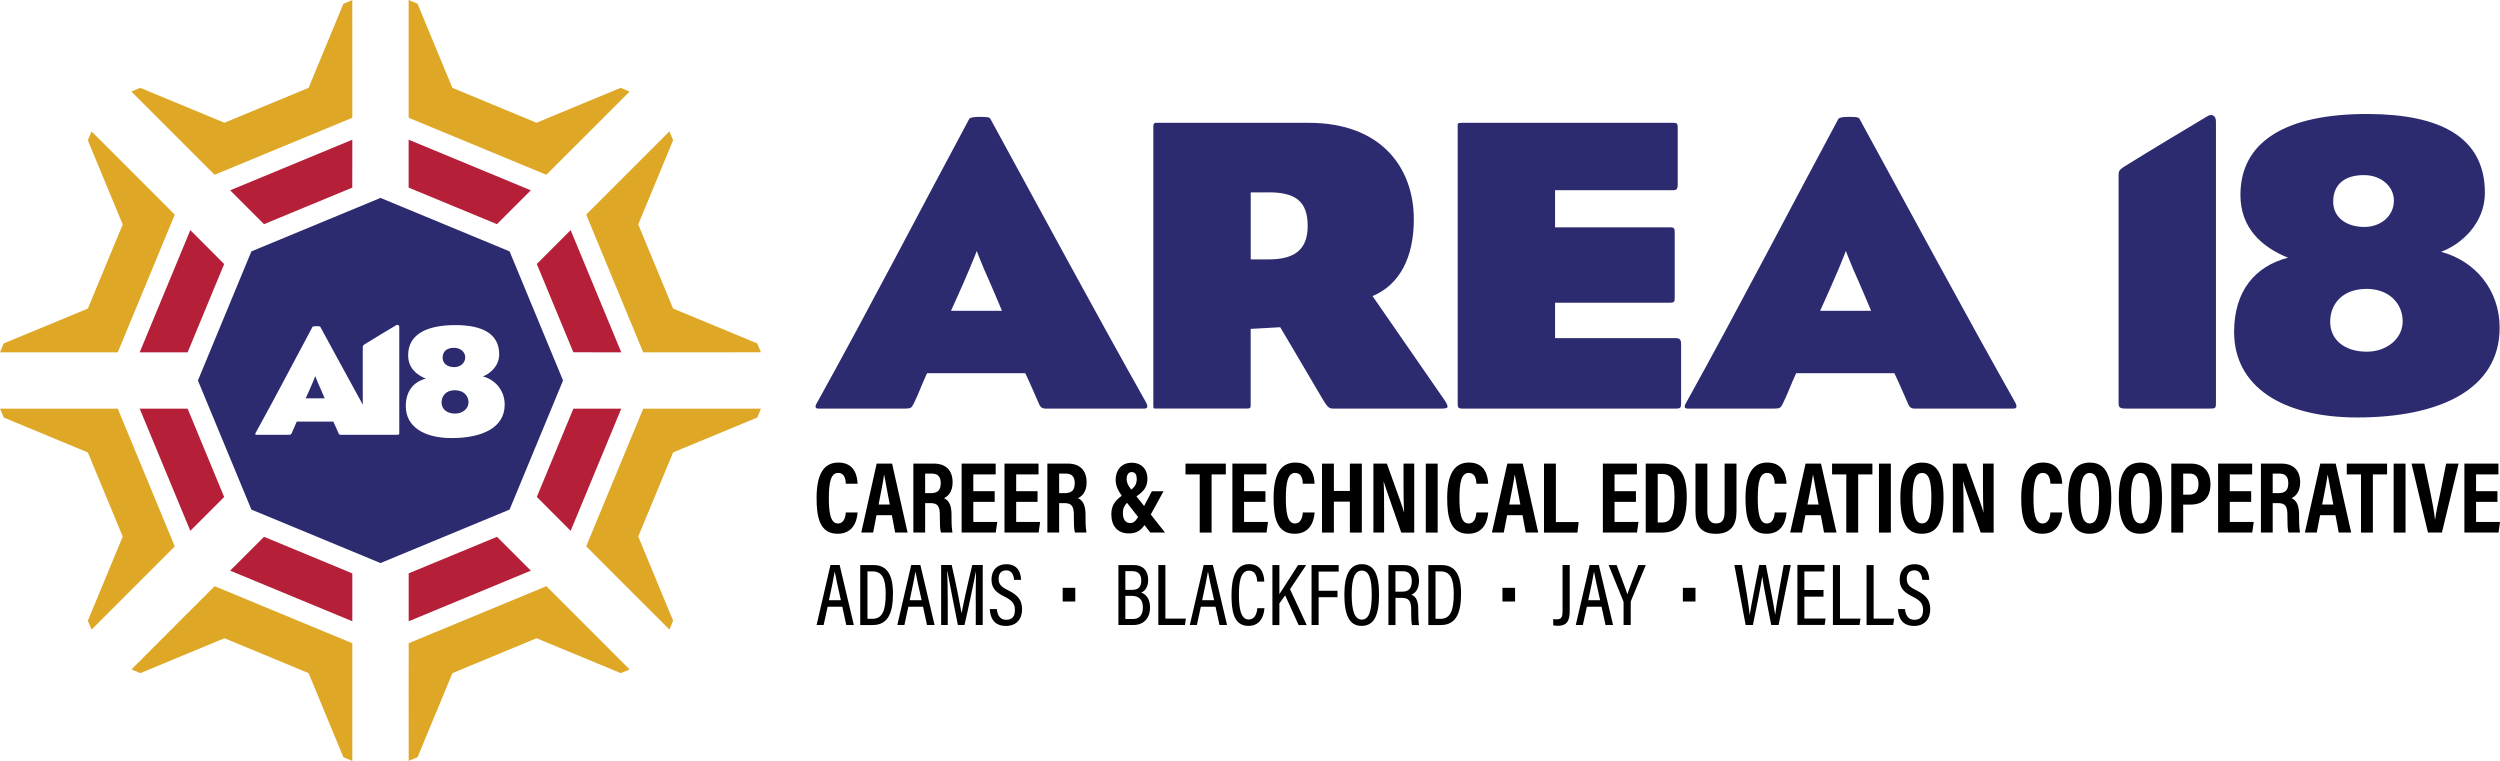 <?xml version="1.0" encoding="UTF-8"?>
<svg id="Layer_2" data-name="Layer 2" xmlns="http://www.w3.org/2000/svg" viewBox="0 0 509.68 155.14">
  <defs>
    <style>
      .cls-1 {
        fill: #dfa726;
      }

      .cls-2 {
        fill: #2d2b6f;
      }

      .cls-3 {
        fill: #b51f38;
      }
    </style>
  </defs>
  <g id="Layer_1-2" data-name="Layer 1">
    <g>
      <g>
        <path class="cls-2" d="M233.34,83.3h-20.2c-.43,0-.86-.09-1.2-.69-1.03-2.32-1.89-4.38-2.92-6.53h-20.02c-1.12,2.41-1.72,4.21-2.75,6.27-.43.77-.52.95-1.72.95h-17.62c-.69,0-.86-.34-.34-1.2,10.4-18.73,22-41.08,31.02-57.84.17-.34,1.12-.43,2.06-.43,1.03,0,2.06,0,2.23.34,9.97,18.22,21.14,39.02,31.8,57.92q.6,1.2-.34,1.2ZM200.51,54.6c-.77-1.8-1.38-3.44-1.38-3.44,0,0-.6,1.63-1.38,3.44-1.55,3.7-3.87,8.77-3.87,8.77h10.4s-2.15-5.16-3.78-8.77Z"/>
        <path class="cls-2" d="M293.92,83.3h-22.09c-.77,0-1.12-.17-2.06-1.72-3.27-5.59-8.77-14.87-8.77-14.87l-6.02.34v15.47c0,.69-.09.77-.86.77h-18.13c-.86,0-.86.09-.86-.77V25.81c0-.86.43-.77.86-.77h30.85c14.7,0,21.4,9.11,21.4,19.68,0,7.91-3.01,13.41-8.42,15.64,2.41,3.52,8.77,12.63,14.27,20.62.69.95,1.03,1.55,1.03,1.89s-.43.43-1.2.43ZM258.6,39.22h-3.61v13.66h3.7c4.98,0,7.91-1.8,7.91-6.79s-2.41-6.88-7.99-6.88Z"/>
        <path class="cls-2" d="M341.78,83.3h-43.57c-.95,0-1.03-.17-1.03-1.2V25.9c0-.77-.09-.86.95-.86h42.88c.95,0,1.03.09,1.03,1.2v11.34c0,.95-.17,1.2-1.03,1.2h-23.98v7.56h23.37c.95,0,1.03.17,1.03,1.2v13.06c0,.95-.09,1.12-1.03,1.12h-23.37v7.22h24.75q.95,0,.95,1.12v12.03c0,1.03-.09,1.2-.95,1.2Z"/>
        <path class="cls-2" d="M410.53,83.3h-20.2c-.43,0-.86-.09-1.2-.69-1.03-2.32-1.89-4.38-2.92-6.53h-20.02c-1.12,2.41-1.72,4.21-2.75,6.27-.43.77-.52.95-1.72.95h-17.62c-.69,0-.86-.34-.34-1.2,10.4-18.73,22-41.08,31.02-57.84.17-.34,1.12-.43,2.06-.43,1.03,0,2.06,0,2.23.34,9.97,18.22,21.14,39.02,31.8,57.92q.6,1.2-.34,1.2ZM377.7,54.6c-.77-1.8-1.38-3.44-1.38-3.44,0,0-.6,1.63-1.38,3.44-1.55,3.7-3.87,8.77-3.87,8.77h10.4s-2.15-5.16-3.78-8.77Z"/>
        <path class="cls-2" d="M450.23,83.3h-16.76c-1.38,0-1.55-.26-1.55-1.2v-46.44c0-.69.14-1.04,1.03-1.62,5.84-3.62,12.07-7.36,17.27-10.46.72-.34,1.55-.04,1.55,1.2v57.32c0,1.2-.09,1.2-1.55,1.2Z"/>
        <path class="cls-2" d="M480.56,85.11c-15.21,0-25.09-6.27-25.09-17.45,0-8.34,4.3-13.41,11-15.12-5.33-2.15-9.71-6.02-9.71-12.8,0-10.74,9.02-16.59,26.21-16.5,14.27.09,23.63,4.55,23.63,16.07,0,6.02-4.55,10.4-8.94,12.03,6.88,1.8,11.95,7.73,11.95,15.47,0,12.55-12.2,18.3-29.05,18.3ZM482.45,58.9c-4.9,0-7.39,3.09-7.39,6.7s2.84,6.1,7.48,6.1c3.95,0,7.3-2.58,7.3-6.19s-2.75-6.62-7.39-6.62ZM481.94,35.7c-4.21,0-6.27,2.15-6.27,5.41s2.75,5.16,6.36,5.16c3.27,0,6.02-2.15,6.02-5.41,0-2.75-2.49-5.16-6.1-5.16Z"/>
      </g>
      <g>
        <path d="M174.84,104.48c-.06.71-.32,4.34-4.06,4.34s-4.3-3.51-4.3-7.29c0-4.55,1.28-7.23,4.44-7.23,3.58,0,3.86,3.2,3.92,4.32h-2.4c-.04-.48-.06-2.2-1.56-2.2s-1.9,1.93-1.9,5.15c0,2.66.26,5.15,1.84,5.15,1.44,0,1.56-1.7,1.62-2.24h2.4Z"/>
        <path d="M178.69,105.04l-.68,3.53h-2.42l3.14-14.06h3.14l3.16,14.06h-2.54l-.66-3.53h-3.14ZM181.4,102.86c-.5-2.7-.9-4.67-1.12-6h-.06c-.16,1.29-.6,3.41-1.1,6h2.28Z"/>
        <path d="M188.61,102.57v6h-2.4v-14.06h4.14c2.46,0,3.86,1.35,3.86,3.84,0,2.04-1.06,2.91-1.76,3.2,1.04.52,1.54,1.43,1.54,3.51v.56c0,1.6.08,2.2.18,2.95h-2.34c-.2-.64-.22-1.77-.22-2.97v-.5c0-1.89-.42-2.53-1.96-2.53h-1.04ZM188.61,100.54h1.14c1.46,0,2.04-.64,2.04-2.06,0-1.23-.56-1.93-1.8-1.93h-1.38v3.99Z"/>
        <path d="M202.79,102.32h-4.36v4.09h4.88l-.3,2.16h-6.96v-14.06h6.94v2.2h-4.56v3.43h4.36v2.18Z"/>
        <path d="M211.53,102.32h-4.36v4.09h4.88l-.3,2.16h-6.96v-14.06h6.94v2.2h-4.56v3.43h4.36v2.18Z"/>
        <path d="M215.93,102.57v6h-2.4v-14.06h4.14c2.46,0,3.86,1.35,3.86,3.84,0,2.04-1.06,2.91-1.76,3.2,1.04.52,1.54,1.43,1.54,3.51v.56c0,1.6.08,2.2.18,2.95h-2.34c-.2-.64-.22-1.77-.22-2.97v-.5c0-1.89-.42-2.53-1.96-2.53h-1.04ZM215.93,100.54h1.14c1.46,0,2.04-.64,2.04-2.06,0-1.23-.56-1.93-1.8-1.93h-1.38v3.99Z"/>
        <path d="M237.21,100.16l-2.6,4.73,2.9,3.68h-3l-1.18-1.52c-.76,1.08-1.6,1.7-3.18,1.7-2.32,0-3.58-1.52-3.58-3.9,0-1.6.56-2.64,2.12-3.78-.76-1.1-1.24-2.01-1.24-3.3,0-1.68,1.02-3.43,3.26-3.43,2.06,0,3.22,1.39,3.22,3.2,0,1.64-.66,2.58-2.24,3.65l1.56,1.97,1.58-3.01h2.38ZM232.03,105.4l-2.26-2.89c-.52.52-.84,1.1-.84,2.08,0,1.29.52,2.04,1.46,2.04.66,0,1.08-.31,1.64-1.23ZM229.69,97.65c0,.73.28,1.33.94,2.16.86-.66,1.12-1.29,1.12-2.2,0-.77-.26-1.37-1.04-1.37-.66,0-1.02.6-1.02,1.41Z"/>
        <path d="M244.59,96.72h-2.9v-2.2h8.22v2.2h-2.9v11.86h-2.42v-11.86Z"/>
        <path d="M257.99,102.32h-4.36v4.09h4.88l-.3,2.16h-6.96v-14.06h6.94v2.2h-4.56v3.43h4.36v2.18Z"/>
        <path d="M268.01,104.48c-.06.71-.32,4.34-4.06,4.34s-4.3-3.51-4.3-7.29c0-4.55,1.28-7.23,4.44-7.23,3.58,0,3.86,3.2,3.92,4.32h-2.4c-.04-.48-.06-2.2-1.56-2.2s-1.9,1.93-1.9,5.15c0,2.66.26,5.15,1.84,5.15,1.44,0,1.56-1.7,1.62-2.24h2.4Z"/>
        <path d="M269.52,94.52h2.42v5.57h3.26v-5.57h2.44v14.06h-2.44v-6.31h-3.26v6.31h-2.42v-14.06Z"/>
        <path d="M280,108.57v-14.06h2.74c2.8,7.77,3.34,9.26,3.5,9.95h.02c-.1-1.68-.12-3.76-.12-6.06v-3.88h2.18v14.06h-2.64c-2.9-8.29-3.4-9.78-3.58-10.43h-.02c.1,1.74.1,3.8.1,6.33v4.09h-2.18Z"/>
        <path d="M293.1,94.52v14.06h-2.42v-14.06h2.42Z"/>
        <path d="M303.4,104.48c-.06.71-.32,4.34-4.06,4.34s-4.3-3.51-4.3-7.29c0-4.55,1.28-7.23,4.44-7.23,3.58,0,3.86,3.2,3.92,4.32h-2.4c-.04-.48-.06-2.2-1.56-2.2s-1.9,1.93-1.9,5.15c0,2.66.26,5.15,1.84,5.15,1.44,0,1.56-1.7,1.62-2.24h2.4Z"/>
        <path d="M307.26,105.04l-.68,3.53h-2.42l3.14-14.06h3.14l3.16,14.06h-2.54l-.66-3.53h-3.14ZM309.96,102.86c-.5-2.7-.9-4.67-1.12-6h-.06c-.16,1.29-.6,3.41-1.1,6h2.28Z"/>
        <path d="M314.78,94.52h2.42v11.92h4.64l-.24,2.14h-6.82v-14.06Z"/>
        <path d="M333.52,102.32h-4.36v4.09h4.88l-.3,2.16h-6.96v-14.06h6.94v2.2h-4.56v3.43h4.36v2.18Z"/>
        <path d="M335.52,94.52h3.52c3.48,0,4.84,2.33,4.84,6.75,0,4.73-1.3,7.31-5.02,7.31h-3.34v-14.06ZM337.96,106.52h.86c1.9,0,2.56-1.47,2.56-5.25,0-3.22-.58-4.65-2.54-4.65h-.88v9.91Z"/>
        <path d="M348.08,94.52v9.68c0,1.14.28,2.51,1.78,2.51s1.74-1.14,1.74-2.49v-9.7h2.42v9.74c0,2.51-.94,4.57-4.2,4.57s-4.16-1.93-4.16-4.57v-9.74h2.42Z"/>
        <path d="M364.22,104.48c-.06.71-.32,4.34-4.06,4.34s-4.3-3.51-4.3-7.29c0-4.55,1.28-7.23,4.44-7.23,3.58,0,3.86,3.2,3.92,4.32h-2.4c-.04-.48-.06-2.2-1.56-2.2s-1.9,1.93-1.9,5.15c0,2.66.26,5.15,1.84,5.15,1.44,0,1.56-1.7,1.62-2.24h2.4Z"/>
        <path d="M368.07,105.04l-.68,3.53h-2.42l3.14-14.06h3.14l3.16,14.06h-2.54l-.66-3.53h-3.14ZM370.77,102.86c-.5-2.7-.9-4.67-1.12-6h-.06c-.16,1.29-.6,3.41-1.1,6h2.28Z"/>
        <path d="M376.41,96.72h-2.9v-2.2h8.22v2.2h-2.9v11.86h-2.42v-11.86Z"/>
        <path d="M385.49,94.52v14.06h-2.42v-14.06h2.42Z"/>
        <path d="M396.23,101.45c0,5.13-1.34,7.37-4.46,7.37-2.92,0-4.34-2.2-4.34-7.41s1.66-7.1,4.44-7.1c2.96,0,4.36,2.26,4.36,7.14ZM389.91,101.39c0,3.34.5,5.32,1.92,5.32,1.5,0,1.92-1.83,1.92-5.32,0-3.26-.46-4.96-1.92-4.96s-1.92,1.83-1.92,4.96Z"/>
        <path d="M398.13,108.57v-14.06h2.74c2.8,7.77,3.34,9.26,3.5,9.95h.02c-.1-1.68-.12-3.76-.12-6.06v-3.88h2.18v14.06h-2.64c-2.9-8.29-3.4-9.78-3.58-10.43h-.02c.1,1.74.1,3.8.1,6.33v4.09h-2.18Z"/>
        <path d="M420.43,104.48c-.06.71-.32,4.34-4.06,4.34s-4.3-3.51-4.3-7.29c0-4.55,1.28-7.23,4.44-7.23,3.58,0,3.86,3.2,3.92,4.32h-2.4c-.04-.48-.06-2.2-1.56-2.2s-1.9,1.93-1.9,5.15c0,2.66.26,5.15,1.84,5.15,1.44,0,1.56-1.7,1.62-2.24h2.4Z"/>
        <path d="M430.43,101.45c0,5.13-1.34,7.37-4.46,7.37-2.92,0-4.34-2.2-4.34-7.41s1.66-7.1,4.44-7.1c2.96,0,4.36,2.26,4.36,7.14ZM424.11,101.39c0,3.34.5,5.32,1.92,5.32,1.5,0,1.92-1.83,1.92-5.32,0-3.26-.46-4.96-1.92-4.96s-1.92,1.83-1.92,4.96Z"/>
        <path d="M440.77,101.45c0,5.13-1.34,7.37-4.46,7.37-2.92,0-4.34-2.2-4.34-7.41s1.66-7.1,4.44-7.1c2.96,0,4.36,2.26,4.36,7.14ZM434.45,101.39c0,3.34.5,5.32,1.92,5.32,1.5,0,1.92-1.83,1.92-5.32,0-3.26-.46-4.96-1.92-4.96s-1.92,1.83-1.92,4.96Z"/>
        <path d="M442.67,94.52h4.06c2.24,0,3.92,1.39,3.92,4.2s-1.52,4.15-4.1,4.15h-1.46v5.71h-2.42v-14.06ZM445.09,100.85h1.18c1.36,0,1.94-.71,1.94-2.18s-.7-2.12-1.8-2.12h-1.32v4.3Z"/>
        <path d="M458.95,102.32h-4.36v4.09h4.88l-.3,2.16h-6.96v-14.06h6.94v2.2h-4.56v3.43h4.36v2.18Z"/>
        <path d="M463.34,102.57v6h-2.4v-14.06h4.14c2.46,0,3.86,1.35,3.86,3.84,0,2.04-1.06,2.91-1.76,3.2,1.04.52,1.54,1.43,1.54,3.51v.56c0,1.6.08,2.2.18,2.95h-2.34c-.2-.64-.22-1.77-.22-2.97v-.5c0-1.89-.42-2.53-1.96-2.53h-1.04ZM463.34,100.54h1.14c1.46,0,2.04-.64,2.04-2.06,0-1.23-.56-1.93-1.8-1.93h-1.38v3.99Z"/>
        <path d="M473,105.04l-.68,3.53h-2.42l3.14-14.06h3.14l3.16,14.06h-2.54l-.66-3.53h-3.14ZM475.7,102.86c-.5-2.7-.9-4.67-1.12-6h-.06c-.16,1.29-.6,3.41-1.1,6h2.28Z"/>
        <path d="M481.34,96.72h-2.9v-2.2h8.22v2.2h-2.9v11.86h-2.42v-11.86Z"/>
        <path d="M490.42,94.52v14.06h-2.42v-14.06h2.42Z"/>
        <path d="M495,108.57l-3.36-14.06h2.62l1.24,5.96c.4,1.89.76,3.97.92,5.42h.04c.16-1.41.66-3.51,1.04-5.36l1.2-6.02h2.54l-3.4,14.06h-2.84Z"/>
        <path d="M509.16,102.32h-4.36v4.09h4.88l-.3,2.16h-6.96v-14.06h6.94v2.2h-4.56v3.43h4.36v2.18Z"/>
      </g>
      <g>
        <path d="M168.73,123.69l-.81,3.73h-1.44l2.83-12.23h1.87l2.89,12.23h-1.54l-.81-3.73h-2.98ZM171.43,122.36c-.64-2.86-1.06-4.74-1.23-5.74h-.04c-.16,1.06-.62,3.2-1.16,5.74h2.43Z"/>
        <path d="M175.38,115.2h2.7c2.77,0,3.97,1.98,3.97,5.82,0,4.14-1.11,6.41-4.16,6.41h-2.51v-12.23ZM176.84,126.16h1.01c2.06,0,2.72-1.69,2.72-5.11,0-3.17-.75-4.56-2.7-4.56h-1.02v9.67Z"/>
        <path d="M185.19,123.69l-.81,3.73h-1.44l2.83-12.23h1.87l2.89,12.23h-1.54l-.81-3.73h-2.98ZM187.89,122.36c-.64-2.86-1.06-4.74-1.23-5.74h-.04c-.16,1.06-.62,3.2-1.16,5.74h2.43Z"/>
        <path d="M198.92,122.34c0-2.25.04-4.56.07-5.85h-.02c-.43,2.14-1.42,7.04-2.34,10.93h-1.35c-.68-3.42-1.72-8.68-2.13-10.96h-.05c.07,1.42.12,4.09.12,6.19v4.77h-1.35v-12.23h2.15c.88,3.76,1.73,8.17,2.01,9.81h.02c.23-1.39,1.28-6.19,2.17-9.81h2.13v12.23h-1.42v-5.08Z"/>
        <path d="M203.23,124.16c.1,1.22.64,2.2,1.89,2.2s1.79-.68,1.79-2c0-1.24-.5-1.91-2.08-2.7-1.87-.92-2.69-1.78-2.69-3.55s1.08-3.08,3.03-3.08c2.34,0,2.96,1.73,3,3.19h-1.42c-.07-.61-.24-1.94-1.63-1.94-1.07,0-1.53.76-1.53,1.69,0,1.12.47,1.66,1.92,2.36,2.06,1.03,2.86,2.03,2.86,3.91s-1.07,3.37-3.29,3.37c-2.43,0-3.21-1.64-3.29-3.44h1.44Z"/>
        <path d="M219.22,119.84v2.79h-2.57v-2.79h2.57Z"/>
        <path d="M228.01,115.2h3.17c1.8,0,2.9,1.12,2.9,3.01,0,1.62-.75,2.34-1.42,2.59.88.32,1.8,1.17,1.8,3.04,0,2.21-1.32,3.58-3.36,3.58h-3.09v-12.23ZM230.73,120.26c1.44,0,1.94-.65,1.94-1.93,0-1.19-.61-1.89-1.8-1.89h-1.44v3.82h1.3ZM229.43,126.2h1.53c1.32,0,2.04-.81,2.04-2.36s-.75-2.36-2.29-2.36h-1.28v4.72Z"/>
        <path d="M236.15,115.2h1.44v10.91h4.18l-.19,1.31h-5.43v-12.23Z"/>
        <path d="M244.82,123.69l-.81,3.73h-1.44l2.83-12.23h1.87l2.89,12.23h-1.54l-.81-3.73h-2.98ZM247.52,122.36c-.64-2.86-1.06-4.74-1.23-5.74h-.04c-.16,1.06-.62,3.2-1.16,5.74h2.43Z"/>
        <path d="M257.78,124c-.05.7-.33,3.6-3.26,3.6-3.17,0-3.45-3.37-3.45-6.36,0-3.64.95-6.23,3.59-6.23,2.88,0,3.07,2.77,3.09,3.56h-1.44c-.03-.41-.09-2.23-1.68-2.23-1.75,0-2.05,2.45-2.05,4.9s.28,5.06,1.98,5.06c1.51,0,1.72-1.71,1.77-2.3h1.46Z"/>
        <path d="M259.41,115.2h1.42v5.94c.82-1.22,2.65-4.18,3.81-5.94h1.65l-3.29,4.92,3.4,7.31h-1.65l-2.74-6.05-1.18,1.64v4.41h-1.42v-12.23Z"/>
        <path d="M267.39,115.2h5.53v1.33h-4.09v3.91h3.85v1.31h-3.85v5.67h-1.44v-12.23Z"/>
        <path d="M281.15,121.21c0,4.21-.99,6.39-3.57,6.39-2.44,0-3.5-2.11-3.5-6.37s1.23-6.21,3.57-6.21c2.46,0,3.5,2.03,3.5,6.19ZM275.57,121.19c0,3.37.64,5.13,2.05,5.13,1.47,0,2.04-1.69,2.04-5.11s-.62-4.88-2.04-4.88-2.05,1.66-2.05,4.86Z"/>
        <path d="M284.5,121.88v5.55h-1.44v-12.23h3.17c1.99,0,3.07,1.17,3.07,3.19,0,1.82-.87,2.59-1.56,2.85,1.06.41,1.4,1.39,1.4,3.11v.49c0,1.19.05,1.93.17,2.59h-1.44c-.16-.56-.17-1.62-.17-2.63v-.41c0-1.73-.35-2.5-1.89-2.5h-1.32ZM284.5,120.62h1.4c1.4,0,1.92-.79,1.92-2.18,0-1.19-.52-1.98-1.79-1.98h-1.54v4.16Z"/>
        <path d="M291.2,115.2h2.7c2.77,0,3.97,1.98,3.97,5.82,0,4.14-1.11,6.41-4.16,6.41h-2.51v-12.23ZM292.66,126.16h1c2.06,0,2.72-1.69,2.72-5.11,0-3.17-.75-4.56-2.7-4.56h-1.02v9.67Z"/>
        <path d="M308.88,119.84v2.79h-2.57v-2.79h2.57Z"/>
        <path d="M320.02,124.43c0,1.75-.29,3.15-2.39,3.15-.36,0-.75-.04-.97-.09v-1.28c.21.04.47.05.76.05.99,0,1.14-.59,1.14-1.71v-9.36h1.46v9.24Z"/>
        <path d="M323.52,123.69l-.82,3.73h-1.44l2.83-12.23h1.87l2.9,12.23h-1.54l-.81-3.73h-2.98ZM326.22,122.36c-.64-2.86-1.06-4.74-1.23-5.74h-.03c-.16,1.06-.62,3.2-1.16,5.74h2.43Z"/>
        <path d="M331,127.42v-4.59c0-.13-.02-.23-.07-.32l-2.98-7.31h1.63c.76,2.05,1.84,4.83,2.2,5.96.4-1.24,1.49-4.02,2.22-5.96h1.53l-3.02,7.31c-.03.07-.05.18-.05.34v4.57h-1.46Z"/>
        <path d="M345.66,119.84v2.79h-2.57v-2.79h2.57Z"/>
        <path d="M355.89,127.42l-2.3-12.23h1.54c.71,4.07,1.42,8.34,1.58,10.14h.02c.24-1.82,1.39-7.27,1.92-10.14h1.37c.52,2.72,1.66,8.34,1.87,10.07h.03c.24-2.21,1.28-7.36,1.73-10.07h1.44l-2.48,12.23h-1.51c-.52-2.74-1.56-7.9-1.82-9.83h-.02c-.29,2.05-1.35,7.17-1.89,9.83h-1.49Z"/>
        <path d="M371.76,121.64h-3.9v4.46h4.33l-.19,1.31h-5.56v-12.23h5.51v1.33h-4.09v3.78h3.9v1.33Z"/>
        <path d="M373.68,115.2h1.44v10.91h4.18l-.19,1.31h-5.43v-12.23Z"/>
        <path d="M380.54,115.2h1.44v10.91h4.18l-.19,1.31h-5.43v-12.23Z"/>
        <path d="M388.38,124.16c.1,1.22.64,2.2,1.89,2.2s1.79-.68,1.79-2c0-1.24-.5-1.91-2.08-2.7-1.87-.92-2.69-1.78-2.69-3.55s1.07-3.08,3.03-3.08c2.34,0,2.96,1.73,3,3.19h-1.42c-.07-.61-.24-1.94-1.63-1.94-1.08,0-1.53.76-1.53,1.69,0,1.12.47,1.66,1.92,2.36,2.06,1.03,2.86,2.03,2.86,3.91s-1.08,3.37-3.29,3.37c-2.43,0-3.21-1.64-3.29-3.44h1.44Z"/>
      </g>
      <g>
        <polygon class="cls-1" points="18.67 26.8 28.73 36.85 35.63 43.76 24.01 71.83 14.24 71.83 0 71.83 .75 70.02 17.91 62.91 25.02 45.76 17.91 28.61 18.67 26.8"/>
        <polygon class="cls-3" points="38.8 46.92 45.7 53.83 38.25 71.83 28.48 71.83 38.8 46.92"/>
        <polygon class="cls-1" points=".01 83.32 14.24 83.31 24.01 83.32 35.63 111.39 28.73 118.29 18.66 128.36 17.91 126.55 25.02 109.39 17.91 92.24 .77 85.13 .01 83.32"/>
        <polygon class="cls-3" points="28.48 83.32 38.25 83.32 45.7 101.32 38.8 108.22 28.48 83.32"/>
        <polygon class="cls-1" points="26.8 136.48 36.85 126.41 43.76 119.51 71.83 131.14 71.83 140.9 71.83 155.14 70.02 154.39 62.91 137.23 45.76 130.12 28.61 137.23 26.8 136.48"/>
        <polygon class="cls-3" points="46.92 116.34 53.83 109.44 71.83 116.9 71.83 126.66 46.92 116.34"/>
        <polygon class="cls-1" points="83.32 155.13 83.31 140.9 83.32 131.13 111.39 119.51 118.29 126.41 128.36 136.48 126.55 137.23 109.39 130.12 92.24 137.23 85.13 154.37 83.32 155.13"/>
        <polygon class="cls-3" points="83.32 126.66 83.32 116.89 101.32 109.44 108.22 116.34 83.32 126.66"/>
        <polygon class="cls-1" points="136.48 128.35 126.41 118.29 119.51 111.38 131.14 83.31 140.9 83.31 155.14 83.31 154.39 85.12 137.23 92.23 130.12 109.38 137.23 126.53 136.48 128.35"/>
        <polygon class="cls-3" points="116.34 108.22 109.44 101.31 116.9 83.31 126.66 83.31 116.34 108.22"/>
        <polygon class="cls-1" points="155.13 71.82 140.9 71.83 131.13 71.83 119.51 43.75 126.41 36.85 136.48 26.78 137.23 28.59 130.12 45.75 137.23 62.91 154.37 70.01 155.13 71.82"/>
        <polygon class="cls-3" points="126.66 71.83 116.89 71.82 109.44 53.82 116.34 46.92 126.66 71.83"/>
        <polygon class="cls-1" points="128.35 18.67 118.29 28.73 111.38 35.63 83.31 24.01 83.31 14.24 83.31 0 85.12 .75 92.23 17.91 109.38 25.02 126.53 17.91 128.35 18.67"/>
        <polygon class="cls-3" points="108.22 38.8 101.31 45.7 83.31 38.25 83.31 28.48 108.22 38.8"/>
        <polygon class="cls-1" points="71.82 .01 71.83 14.24 71.83 24.01 43.75 35.63 36.85 28.73 26.78 18.66 28.59 17.91 45.75 25.02 62.91 17.91 70.01 .77 71.82 .01"/>
        <polygon class="cls-3" points="71.83 28.48 71.82 38.25 53.82 45.7 46.92 38.8 71.83 28.48"/>
        <g>
          <path class="cls-2" d="M92.61,74.85c1.22,0,2.24-.8,2.24-2.02,0-1.02-.93-1.92-2.27-1.92-1.57,0-2.34.8-2.34,2.02s1.02,1.92,2.37,1.92Z"/>
          <path class="cls-2" d="M64.27,76.67s-.22.61-.51,1.28c-.58,1.38-1.44,3.26-1.44,3.26h3.87s-.8-1.92-1.41-3.26c-.29-.67-.51-1.28-.51-1.28Z"/>
          <path class="cls-2" d="M103.89,51.25l-26.32-10.9-26.32,10.9-10.9,26.32,10.9,26.32,26.32,10.9,26.32-10.9,10.9-26.32-10.9-26.32ZM81.4,88.19c0,.45-.03.45-.58.45h-11.33c-.16,0-.32-.03-.45-.26-.38-.86-.7-1.63-1.09-2.43h-7.45c-.42.9-.64,1.57-1.02,2.34-.16.29-.19.35-.64.35h-6.56c-.26,0-.32-.13-.13-.45,3.87-6.97,8.19-15.29,11.55-21.53.06-.13.42-.16.77-.16.38,0,.77,0,.83.13,2.73,4.99,5.7,10.5,8.66,15.87v-11.7c0-.26.05-.39.39-.61,2.19-1.36,4.52-2.76,6.47-3.92.27-.13.58-.01.58.45v21.47ZM92.07,89.31c-5.66,0-9.34-2.34-9.34-6.49,0-3.1,1.6-4.99,4.09-5.63-1.98-.8-3.61-2.24-3.61-4.77,0-4,3.36-6.17,9.76-6.14,5.31.03,8.8,1.7,8.8,5.98,0,2.24-1.7,3.87-3.33,4.48,2.56.67,4.45,2.88,4.45,5.76,0,4.67-4.54,6.81-10.81,6.81Z"/>
          <path class="cls-2" d="M92.77,79.55c-1.82,0-2.75,1.15-2.75,2.5s1.06,2.27,2.78,2.27c1.47,0,2.72-.96,2.72-2.3s-1.02-2.46-2.75-2.46Z"/>
        </g>
      </g>
    </g>
  </g>
</svg>